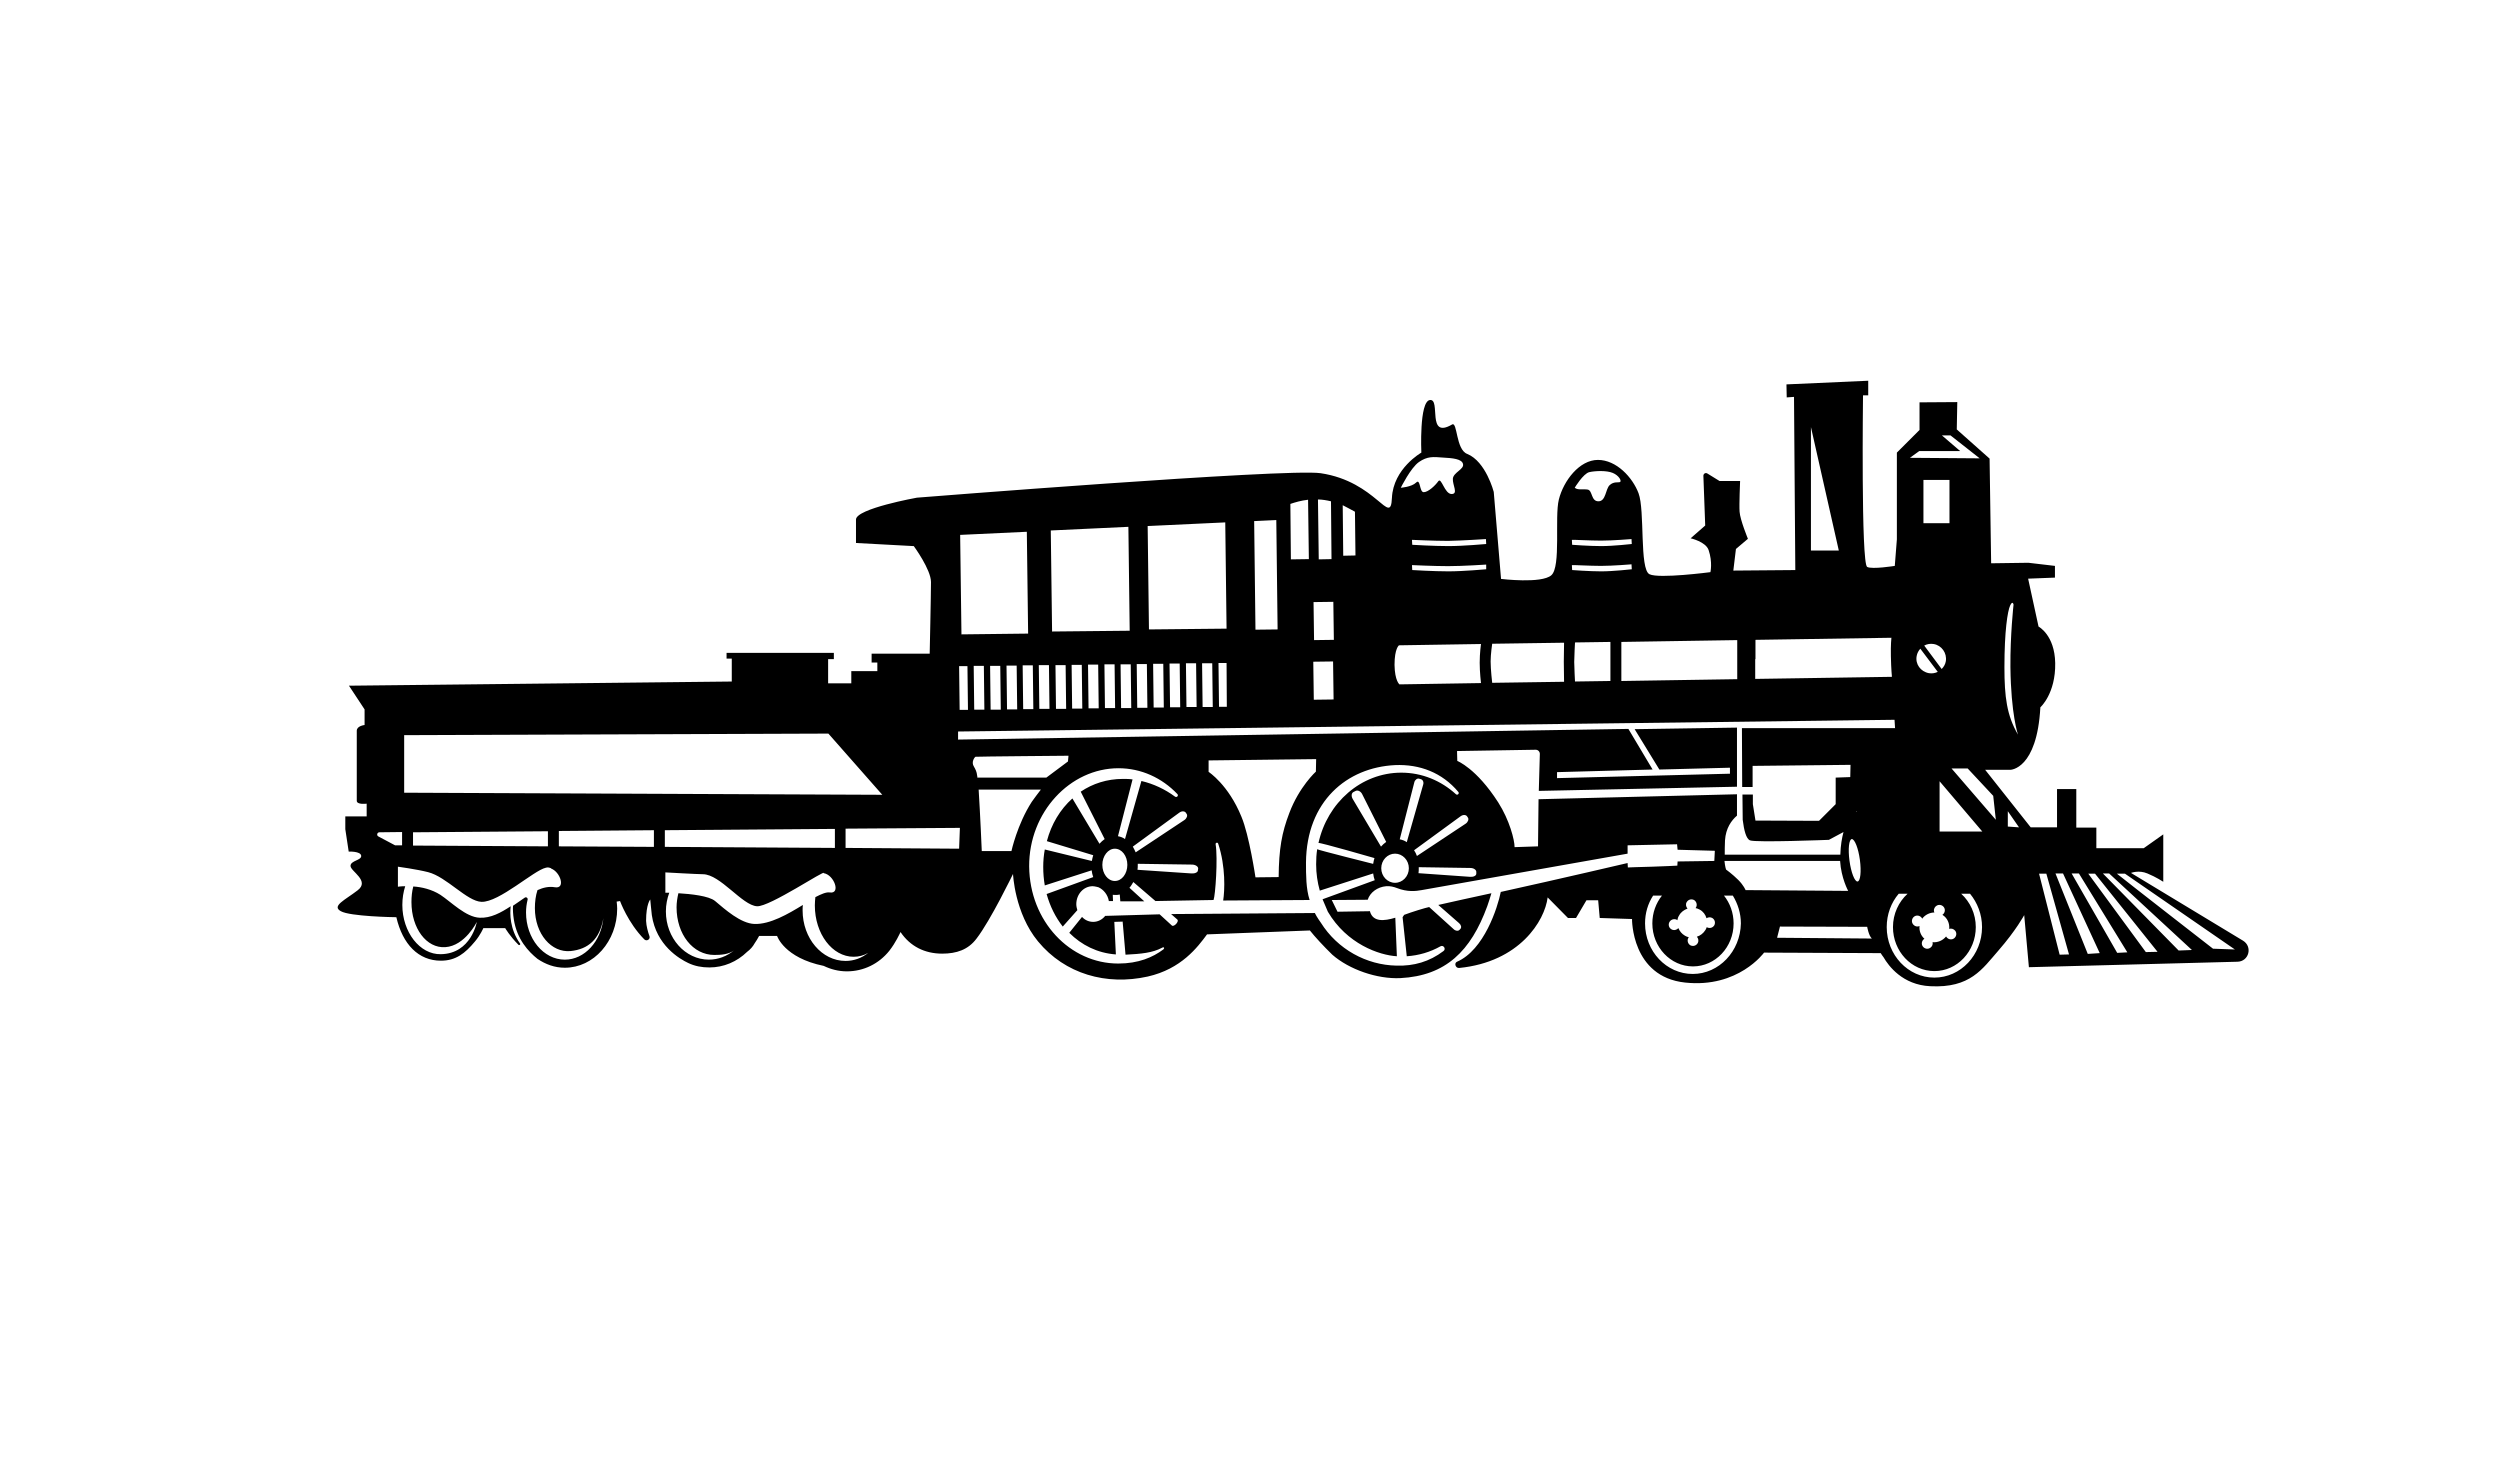 <?xml version="1.0" encoding="utf-8"?>
<!-- Generator: Adobe Illustrator 22.0.0, SVG Export Plug-In . SVG Version: 6.00 Build 0)  -->
<svg version="1.1" id="Layer_1" xmlns="http://www.w3.org/2000/svg" xmlns:xlink="http://www.w3.org/1999/xlink" x="0px" y="0px"
	 viewBox="0 0 960 560" style="enable-background:new 0 0 960 560;" xml:space="preserve">
<path d="M249.7,345.4c0,0,0.4,4.4,0.6,6c1.7,11.6,10.6,16.8,14,18.4c2.5,1.2,5.2,1.7,8.1,1.7c5.5,0,10.6-2.2,14.5-6
	c1.2-0.9,2.2-2,2.9-3.3c0.6-0.9,1.2-1.8,1.7-2.8h6.9c0,0,2.7,8.4,17.9,11.5c2.7,1.3,5.7,2.1,8.9,2.1c6.4,0,12.3-2.9,16.3-7.9
	c2.5-3.2,4-6.6,4.3-7.2c3.7,5.5,9.3,8.3,16,8.3c5.5,0,10-1.5,13.2-5.8c5.4-7,14-24.8,14-24.8s0.6,15,9.6,25.9
	c10.4,12.6,26.3,17,42.1,13.5c12.9-2.9,19.2-11.3,22.8-16.2l39.5-1.5c1.8,2.3,5.3,6.1,8.6,9.3c6.5,5.7,17.2,9.4,26.1,9
	c17.5-0.9,27.1-10.4,33.4-27.6c0.6-1.6,1.1-3.4,1.6-5c-7.9,1.7-15.1,3.3-20.4,4.5l8,7c0.8,0.7,1,1.6,0.5,2.2l-0.4,0.4
	c-0.5,0.5-1.5,0.4-2.2-0.3l-9.4-8.5c-1.5,0.3-6.7,1.9-9.6,3c-0.2,0.3-0.4,0.6-0.6,0.9l1.6,15c4.6-0.3,9-1.6,12.9-3.8
	c1.2-0.7,2.3,1,1.2,1.8c-5.4,4.1-11.4,5.8-18,5.6c-11.6-0.2-22.7-6.3-29.1-16.5c0,0-1.6-2.2-2.3-3.7l-55.2,0.4l2.4,2.1
	c0.8,0.7-1.3,3-2.1,2.3l-4.7-4.3l-20.9,0.6c-1.1,1.4-2.8,2.3-4.6,2.3c-1.7,0-3.2-0.7-4.3-1.9l-4.9,6.1c4.7,4.7,10.8,7.8,17.9,8.3
	c0-0.1-0.3-6.5-0.6-12.5l3.2-0.1c0.5,6.1,1.1,12.5,1.1,12.7c6-0.3,10.4-0.7,14.1-2.7c0.7-0.4,1,0.2,0.4,0.7c-4,3-9.5,5.4-17.3,5.4
	c-18.5,0-34-16.2-34.2-37.3c-0.1-20.8,15.7-37.7,34.3-37.7c8.7,0,16.7,3.7,22.6,9.9c0.6,0.6-0.2,1.5-0.9,1c-3.8-2.8-8.2-4.9-12.9-6
	c0,0.1-6.3,22.3-6.3,22.3c-0.8-0.6-1.7-0.9-2.7-1.1l5.6-21.8c-1.2-0.2-2.5-0.2-3.7-0.2c-6.1,0-11.6,1.8-16.2,4.9l9.2,18.2
	c-0.7,0.5-1.4,1.1-2,1.8l-10.4-17.4c-4.7,4.2-8.1,9.9-9.8,16.4l17.8,5.4c-0.2,0.7-0.4,1.4-0.5,2.1c0,0-0.1,0-0.1,0.1l-18-4.4
	c-0.4,2.2-0.6,4.4-0.6,6.7c0,2.4,0.2,4.8,0.6,7.1l18-5.8c0.1,0.9,0.3,1.8,0.6,2.6l-17.9,6.5c1.3,4.7,3.4,8.9,6.2,12.5l5.6-6.3
	c-0.2-0.7-0.4-1.5-0.4-2.3c0-3.8,2.8-6.9,6.3-6.9c0.7,0,2.2,0.4,2.2,0.4c2,0.9,3.6,2.9,4,5.3l1.6,0c-0.1-1.5-0.1-2.4-0.1-2.4
	c0.2,0,1.4,0.2,2.7-0.1c0,0,0.1,1,0.2,2.6l9.2,0l-5.7-5.2c0.6-0.6,1-1.4,1.5-2.2l8.5,7.3l22.3-0.4c0.7-1.7,1.7-15.9,0.8-21.4
	c-0.1-0.6,0.8-0.9,1-0.2c2.9,8.8,2.5,18,1.9,21.8l33.2-0.2c-1.4-4.3-1.4-9.6-1.4-14.4c0.2-23.5,15.7-36.5,34.2-37.4
	c9.5-0.4,18.1,2.9,24.3,10.3c0.5,0.6-0.3,1.4-0.9,0.9c-5.7-5.2-13-8.3-21-8.3c-15.4,0-28.4,11.5-31.8,27c0.4-0.3,21.5,5.8,21.5,5.8
	c-0.2,0.7-0.4,1.4-0.5,2.2c0,0-0.1,0-0.1,0c0,0-21.1-5.3-21.4-5.6c-0.3,1.9-0.4,3.8-0.4,5.8c0,3.5,0.5,6.9,1.4,10.1l20.5-6.6
	c0.1,0.9,0.3,1.8,0.6,2.6l-20,7.3c0,0,0,0,0,0.1l2,4.7c7.3,12.4,19.7,16.7,26.5,17.1l-0.6-14.8c-4.3,1.3-8.5,1.7-9.7-2.3
	c0-0.1,0-0.1,0-0.2l-12.5,0.2l-2.2-4.5l13.8-0.1c0.9-2.8,3.7-4.9,7.1-5.2c1.5-0.1,2.8,0.2,4.1,0.7c4.1,1.6,7.3,1.2,9.5,0.8
	c14.6-2.6,79.1-14,79.1-14l0-3.2l19-0.4l0.2,2.1l14.3,0.4l-0.2,3.9l-14.1,0.2l-0.1,1.6c0,0-5.7,0.3-9.5,0.4
	c-4.5,0.1-9.5,0.3-9.5,0.3l-0.1-1.7c0,0-25.6,6-48.7,11.1c-1.2,6-6.4,22.3-16.8,26.8c-1.2,0.5-0.6,2.5,0.8,2.4
	c23.2-2.3,32.9-18.1,34-27.1l7.8,7.9l3.1,0l4-6.8h4.5l0.6,6.8l12.4,0.4c0,0-0.3,22.2,20.4,24.4c20.4,2.2,30.3-11.5,30.3-11.5
	l44.8,0.2c0.3,0.5,0.7,1.1,1.1,1.6c1.9,3.3,7.3,10.6,17.9,11.1c15.4,0.8,20-6.6,26.2-13.7c6.8-7.8,9.9-13.6,9.9-13.6l1.8,20
	l80.1-2.1c4.4-0.1,5.9-5.8,2.1-8.1l-43-26c0,0,3-1.2,6.3,0.2c3.4,1.4,6.1,3.2,6.1,3.2v-18.2l-7.5,5.3h-18.2v-7.9h-7.7v-14.8h-7.4
	v14.7h-10.1l-17.5-22.1h9.7c0,0,10.2-0.1,11.5-24c0,0,5.9-5.2,5.7-17c-0.2-10.8-6.4-14-6.4-14l-4-18.4l10.3-0.4v-4.5l-10.2-1.2
	l-14.3,0.2l-0.6-40.2l-12.6-11.2l0.2-10.5l-14.5,0.1v10.6l-8.7,8.7v33.3l-0.8,10.2c0,0-8.7,1.4-10.6,0.4c-2.4-1.2-1.6-65.9-1.6-65.9
	h2l0-5.6l-31.4,1.4l0.1,5l2.8-0.2l0.5,66.5l-23.8,0.2l1-8.3l4.6-3.9c0,0-3-7.3-3.2-10.4c-0.2-2.7,0.2-11.8,0.2-11.8h-7.9l-4.7-2.9
	c-0.7-0.4-1.5,0.1-1.5,0.9l0.7,19.1l-5.6,4.9c0,0,5.8,1.3,6.9,4.5c1.6,4.7,0.7,8.5,0.7,8.5s-19.8,2.6-23.4,0.8
	c-3.9-1.9-1.7-24.5-4.2-31.1c-2.3-6.1-8.5-12.8-15.6-12.8c-7.1,0-13.2,8-15,15.2c-1.7,6.8,0.9,25.8-2.9,29.1
	c-3.8,3.3-19.3,1.4-19.3,1.4l-2.8-33.4c0,0-3-11.7-10.2-14.6c-4.4-1.7-3.7-12.5-5.8-11.3c-9.9,5.8-4.2-9.9-8.5-9.4
	c-4.2,0.5-3.3,20.2-3.3,20.2s-10.8,6.1-11.3,17.4c-0.5,11.3-5.8-6.3-27.4-9.5c-13.1-1.9-155,9.4-155,9.4s-23.4,4.2-23.4,8.4
	c0,4.2,0,9,0,9l22.2,1.2c0,0,6.6,9,6.6,13.8c0,4.8-0.5,27.5-0.5,27.5h-22.3v3.4h2.2v3.3h-10v4.7h-8.9v-9.3h2.2v-2.4h-41.2v2.2h2v8.8
	l-147,1.6l6,9.1v6c0,0-3,0.3-3,2.2c0,1.9,0,25.3,0,26.9c0,1.6,3.8,1.1,3.8,1.1v4.9h-8.2v4.9l1.3,8.6c0,0,4.6-0.2,4.8,1.6
	c0.2,1.8-4.1,1.8-4.1,3.9c0,2.1,7.6,5.7,2.7,9.4c-4.8,3.7-10.1,6-6.4,8c3.5,2,20.2,2.3,21.3,2.3c2.4,10.4,8.5,16.7,17.1,16.7
	c5.7,0,9.3-2.8,13.1-7.4c2.1-2.5,3.2-5.1,3.2-5.1l8.4,0c0,0,1.8,3.1,5.1,6.4c0.3,0.3,0.9-0.1,0.6-0.5c-4-5.6-3.9-11.5-3.6-14.3
	c-3.8,2.5-7.7,4.6-11.9,4.4c-5.3-0.2-11-6.1-15.1-8.8c-3.3-2.1-7.2-3-10.4-3.2c-0.5,1.9-0.7,3.9-0.7,6c0,10.1,5.8,17.8,13,17.3
	c7.6-0.5,12.1-9.7,12.1-9.7s-2.1,12.2-13.8,12.4c-8.1,0.2-14.8-8.5-14.8-18.9c0-2.6,0.4-5,1.1-7.2c-1.7,0-2.8,0.2-2.8,0.2v-7.7
	c0,0,7.3,1,11.6,2.1c7.1,1.8,14.9,11.2,20.5,11.4c6.8,0.2,20.1-12.1,24.7-13.1c0.7-0.2,1.3-0.1,2,0.2c0,0,0.1,0,0.1,0
	c0,0,0,0-0.1,0.1c3.6,1.3,5.7,7.9,1.5,7.2c-2.3-0.4-4.5,0.1-6.7,1.1c-0.7,2.1-1,4.5-1,6.9c0,10,6.4,17.2,13.7,16.5
	c6.8-0.7,11.2-4.5,12.6-12.6c-0.9,8.9-7.2,15.9-14.8,15.9c-8.2,0-14.9-8.1-14.9-18.1c0-1.7,0.2-3.3,0.6-4.9c0.2-0.7-0.6-1.2-1.1-0.8
	c-1.5,1-2.9,2-4.5,3.1c-0.1,1.5,0,3.2,0.3,5.2c1.2,7.7,5.6,12.4,9.1,15.2c3.1,2.1,6.6,3.4,10.5,3.4c11.1,0,20.1-10.2,20.1-22.7
	c0-0.9-0.1-1.8-0.2-2.7l1.3-0.2c0,0,3,8.3,9.3,14.7c0.9,0.9,2.4,0,2-1.2c-0.6-1.7-1.2-3.8-1.3-5.9
	C248.1,347.1,249.7,345.4,249.7,345.4z M771.9,232.5c1-2.1,1.3-0.3,1.3-0.3s-1.3,11.7-1.2,23.9c0.2,18.2,2.9,26,2.9,26
	c-4.3-7.4-5.2-14.5-5.2-25.9C769.7,242.3,770.9,234.7,771.9,232.5z M428.1,338.3c-2.7,0-4.8-2.8-4.8-6.2c0-3.4,2.2-6.2,4.8-6.2
	c2.7,0,4.8,2.8,4.8,6.2C432.9,335.5,430.8,338.3,428.1,338.3z M737,173.2h15.7l-7-6h3.3l11.2,8.8l-26.8-0.2L737,173.2z M748.5,356.7
	c0.8-0.3,1.7,0,2.3,0.7c0.7,0.9,0.5,2.2-0.4,2.9c-0.9,0.7-2.2,0.5-2.9-0.4c-0.1-0.1-0.1-0.2-0.2-0.3c-1.3,1.6-3.3,2.4-5.2,2.2
	c0.2,0.8-0.1,1.6-0.8,2.1c-0.9,0.7-2.2,0.5-2.9-0.4c-0.7-0.9-0.5-2.2,0.4-2.9c0.1-0.1,0.1-0.1,0.2-0.1c-1.4-1.2-2.1-3.1-1.9-4.9
	c-0.9,0.4-1.9,0.1-2.5-0.7c-0.7-0.9-0.5-2.2,0.4-2.9c0.9-0.7,2.2-0.5,2.9,0.4c0.1,0.1,0.2,0.3,0.2,0.4c1.1-1.5,2.9-2.4,4.7-2.4
	c-0.4-0.9-0.1-1.9,0.7-2.5c0.9-0.7,2.2-0.5,2.9,0.4c0.7,0.9,0.5,2.2-0.4,2.9c0,0-0.1,0-0.1,0.1C747.8,352.5,748.7,354.6,748.5,356.7
	z M736,251.9c0.2-1.1,0.7-2,1.4-2.8l6.7,8.9c-1,0.5-2.2,0.7-3.4,0.5C737.5,257.9,735.4,255,736,251.9z M738.9,247.9
	c1.1-0.6,2.3-0.8,3.6-0.6c3.1,0.5,5.2,3.5,4.7,6.6c-0.2,1.2-0.8,2.2-1.6,3L738.9,247.9z M738.6,200.9v-16.6h10v16.6H738.6z
	 M695.4,164l10.7,47.4h-10.7V164z M674.1,253.1v-7.4l52.2-0.8c0,0-0.3,2.6-0.2,7.1c0.1,5.1,0.4,7.9,0.4,7.9l-52.5,0.8V253.1z
	 M667.1,245.8v7.8v7.2l-44.5,0.7v-7.3v-7.7L667.1,245.8z M610.3,181.3c2.2-0.5,6.6-0.7,9,0.3c2.4,1,3.5,3.1,2.8,3.5
	c-0.7,0.3-2.4-0.3-4,1.2s-1.4,6.2-4.3,6.2s-2.2-4.1-4.1-4.5c-1.9-0.3-3.8,0.3-5-0.7C604.6,187.4,608,181.8,610.3,181.3z
	 M614.8,207.6c4.5,0,11.7-0.6,11.7-0.6l0.1,1.9c0,0-7.1,0.8-11.7,0.8c-4.6,0-11.2-0.5-11.2-0.5l-0.1-1.9
	C603.6,207.2,610.5,207.6,614.8,207.6z M614.8,217.3c4.5,0,11.7-0.6,11.7-0.6l0.1,1.9c0,0-7.1,0.8-11.7,0.8
	c-4.6,0-11.2-0.5-11.2-0.5l-0.1-1.9C603.6,216.9,610.5,217.3,614.8,217.3z M618.4,246.5v7.6v7.4l-13.6,0.2c0,0-0.3-5.6-0.3-7.5
	c0-1.9,0.3-7.5,0.3-7.5L618.4,246.5z M573,247.2l27.6-0.4c0,0-0.1,5.4-0.1,7.3c0,1.9,0.1,7.7,0.1,7.7l-27.6,0.4c0,0-0.6-5.1-0.6-8.2
	C572.4,251.2,573,247.2,573,247.2z M570.6,207l0.1,1.9c0,0-8.8,0.8-14.5,0.8c-5.7,0-13.9-0.5-13.9-0.5l-0.1-1.9
	c0,0,8.5,0.4,13.9,0.4C561.6,207.6,570.6,207,570.6,207z M570.7,218.6c0,0-8.8,0.8-14.5,0.8c-5.7,0-13.9-0.5-13.9-0.5l-0.1-1.9
	c0,0,8.5,0.4,13.9,0.4c5.5,0,14.6-0.6,14.6-0.6L570.7,218.6z M544.9,177.4c3.2-2.2,5.4-2,9.1-1.7c3.7,0.2,7.4,0.5,7.8,2.5
	c0.5,2-3.7,3.2-3.9,5.6s2.2,5.9-0.5,5.9c-2.7,0-3.9-6.6-5.1-4.9c-1.2,1.7-3.9,4.2-5.6,4.2c-1.7,0-1.2-5.4-2.9-3.7
	c-1.7,1.7-5.9,2-5.9,2S541.7,179.6,544.9,177.4z M537.2,247.8l31.5-0.5c0,0-0.5,3.5-0.5,7.2c0,3.6,0.5,7.8,0.5,7.8l-31.3,0.5
	c0,0-1.8-1.3-1.9-7.5C535.5,249,537.2,247.8,537.2,247.8z M520.3,196.5l0.2,16.8l-4.7,0.1l-0.2-19.4
	C517.2,194.8,518.8,195.7,520.3,196.5z M511.1,192.5l0.2,22.2l-4.9,0.1l-0.3-23C507.7,191.8,509.4,192.1,511.1,192.5z M512,231.1
	l0.2,14.6l-7.6,0.1l-0.2-14.6L512,231.1z M511.9,254l0.2,14.6l-7.6,0.1l-0.2-14.6L511.9,254z M502.3,191.9l0.3,22.8l-6.9,0.1
	l-0.2-21.3C497.3,192.9,499.6,192.2,502.3,191.9z M490.1,199.7l0.5,42l-8.5,0.1l-0.5-41.7L490.1,199.7z M470.5,200.6l0.5,40.8
	l-29.8,0.3l-0.5-39.7L470.5,200.6z M471.1,271.4l-3,0l-0.2-16.8l3.1,0L471.1,271.4z M465.7,271.5l-3.9,0l-0.2-16.8l3.9,0
	L465.7,271.5z M459.5,271.5l-3.9,0l-0.2-16.8l3.9,0L459.5,271.5z M453.2,271.6l-3.9,0l-0.2-16.8l3.9,0L453.2,271.6z M446.9,271.7
	l-3.9,0l-0.2-16.8l3.9,0L446.9,271.7z M440.4,255l0.2,16.8l-3.9,0l-0.2-16.8L440.4,255z M434.4,271.9l-3.9,0l-0.2-16.8l3.9,0
	L434.4,271.9z M433.3,202.3l0.5,39.9l-29.8,0.3l-0.5-38.8L433.3,202.3z M428.2,271.9l-3.9,0l-0.2-16.8l3.9,0L428.2,271.9z
	 M421.9,272l-3.9,0l-0.2-16.8l3.9,0L421.9,272z M415.6,272.1l-3.9,0l-0.2-16.8l3.9,0L415.6,272.1z M409.4,272.2l-3.9,0l-0.2-16.8
	l3.9,0L409.4,272.2z M402.8,255.4l0.2,16.8l-3.9,0l-0.2-16.8L402.8,255.4z M396.8,272.3l-3.9,0l-0.2-16.8l3.9,0L396.8,272.3z
	 M394.3,204.2l0.5,39.1l-25.6,0.3l-0.5-38.2L394.3,204.2z M390.6,272.4l-3.9,0l-0.2-16.8l3.9,0L390.6,272.4z M384.3,272.5l-3.9,0
	l-0.2-16.8l3.9,0L384.3,272.5z M378,272.5l-3.9,0l-0.2-16.8l3.9,0L378,272.5z M371.5,255.8l0.2,16.8l-3.2,0l-0.2-16.8L371.5,255.8z
	 M154.4,324.6l-2.7,0l-6.4-3.4c-0.8-0.4-0.5-1.6,0.4-1.6l8.7-0.1V324.6z M210.4,325l-51.8-0.3v-5.1l51.8-0.4V325z M155.2,304.4
	v-22.1l162.9-0.6l20.7,23.5L155.2,304.4z M251.1,325.2l-36.5-0.2v-5.9l36.5-0.3V325.2z M255.3,318.8l65.3-0.5v7.3l-65.3-0.4V318.8z
	 M324.7,369c-9.1,0-16.5-8.7-16.5-19.4c0-0.7,0-1.4,0.1-2.1c-5.7,3.5-12.6,7.5-18.6,7.3c-5.3-0.2-11.3-5.6-15.1-8.8
	c-2.4-2-9.3-2.7-14.1-3c-0.4,1.7-0.7,3.6-0.7,5.4c0,10.4,6.3,18.3,14.5,18.3c2.6,0,5.4-0.2,7.5-1.7c-2.7,2.2-6,3.5-9.6,3.5
	c-9.1,0-16.5-8.3-16.5-18.5c0-2.6,0.5-5,1.3-7.2c-0.9,0-1.5,0-1.5,0V335c0,0,12.4,0.7,14.4,0.7c6.7,0,15.1,12,20.8,12.3
	c4.8,0.3,26.6-14.4,25.6-12.7c4,0.6,6.7,8.1,2.3,7.4c-1.3-0.2-3.2,0.6-5.5,1.8c-0.1,1-0.2,2.1-0.2,3.2c0,10.9,6.7,19.7,14.9,19.7
	c2,0,3.9-0.5,5.6-1.5C330.9,367.9,327.9,369,324.7,369z M368.3,325.9l-43.6-0.3v-7.4l43.9-0.3L368.3,325.9z M396.2,307.9
	c-5.6,8.7-7.8,18.9-7.8,18.9H377c0,0-0.6-14.2-1.2-23.6h23.9C398.5,304.8,397.3,306.3,396.2,307.9z M410.1,292.4c0,0-6,4.5-8.3,6.2
	l-26.5,0c0-0.3,0-0.6-0.1-0.9c-0.1-1.2-0.6-2.3-1.2-3.3c-1.2-1.8,0.3-3.7,0.6-3.8c0.5-0.1,35.7-0.4,35.7-0.4L410.1,292.4z
	 M435,325.1l17.8-13c0.9-0.7,2-0.7,2.5-0.1l0.4,0.6c0.4,0.6,0,1.7-0.9,2.3l-18.7,12.4C435.8,326.6,435.4,325.8,435,325.1z
	 M460,334.2c0,0.8-1.2,1.3-2.5,1.2l-20.7-1.4c0.1-0.6,0.1-1.3,0.1-1.9c0-0.1,0-0.3,0-0.4l20.8,0.3c1.3,0,2.4,0.7,2.4,1.5L460,334.2z
	 M495.1,312.2c-2.9,7.6-4,13.7-4.1,24.6l-8.9,0.1c0,0-2.4-16.2-5.4-23.3c-5-12.3-12.6-17.2-12.6-17.2l0-4.4l41.3-0.5
	c0,0-0.1,4.8-0.1,4.8S498.9,302.1,495.1,312.2z M519.5,306.9c-0.7-1.1-0.6-2.4,0.3-2.8l0.8-0.4c0.8-0.4,2,0.2,2.5,1.3l9.2,18.3
	c-0.7,0.5-1.4,1.1-2,1.8L519.5,306.9z M535.7,339c-2.9,0-5.3-2.5-5.3-5.6c0-3.1,2.4-5.6,5.3-5.6c2.9,0,5.3,2.5,5.3,5.6
	C541,336.5,538.6,339,535.7,339z M540.2,323.4c-0.8-0.6-1.7-0.9-2.7-1.1l5.6-21.9c0.2-0.9,1.1-1.6,1.8-1.4l0.7,0.2
	c0.8,0.2,1.2,1.2,0.9,2.1L540.2,323.4z M543,326.5l17.8-13c0.9-0.7,2-0.7,2.5-0.1l0.4,0.6c0.4,0.6,0,1.7-0.9,2.3l-18.7,12.4
	C543.8,327.9,543.5,327.2,543,326.5z M566.9,335.5c0,0.8-1.1,1.3-2.4,1.2l-19.8-1.4c0.1-0.6,0.1-1.3,0.1-1.9c0-0.1,0-0.3,0-0.4
	l19.8,0.3c1.3,0,2.3,0.7,2.3,1.5L566.9,335.5z M641.1,354c0.6-1,1.9-1.3,2.8-0.8c0.1,0,0.1,0.1,0.2,0.2c0.1-0.7,0.3-1.3,0.7-1.9
	c0.7-1.3,1.9-2.1,3.2-2.6c-0.6-0.7-0.8-1.7-0.3-2.5c0.6-1,1.8-1.3,2.8-0.8c1,0.6,1.3,1.9,0.8,2.8c-0.1,0.1-0.1,0.2-0.2,0.3
	c0.5,0.1,1.1,0.3,1.6,0.6c1.3,0.7,2.2,1.9,2.6,3.3c0.6-0.4,1.5-0.5,2.2-0.1c1,0.6,1.3,1.8,0.8,2.8c-0.6,1-1.8,1.3-2.8,0.8
	c0,0-0.1,0-0.1-0.1c-0.1,0.4-0.3,0.7-0.5,1.1c-0.8,1.3-2,2.2-3.3,2.6c0.6,0.7,0.8,1.6,0.3,2.5c-0.6,1-1.8,1.3-2.8,0.8
	c-1-0.6-1.3-1.9-0.8-2.8c0.1-0.1,0.1-0.2,0.2-0.3c-0.5-0.1-1-0.3-1.5-0.6c-1.2-0.7-2-1.7-2.5-2.9c-0.6,0.7-1.7,1-2.6,0.5
	C640.8,356.3,640.5,355,641.1,354z M650,374c-10.1,0-18.3-8.7-18.3-19.4c0-4,1.1-7.6,3.1-10.7h3.4c-2.3,2.9-3.7,6.6-3.7,10.7
	c0,9.1,7,16.5,15.6,16.5s15.6-7.4,15.6-16.5c0-4.1-1.4-7.8-3.7-10.7h3.4c1.9,3.1,3.1,6.8,3.1,10.7C668.3,365.3,660.1,374,650,374z
	 M670.3,341.8c0,0-0.7-1.8-2.8-3.9c-2.2-2.2-4.7-4-4.7-4s-0.4-1.1-0.6-3.3h44.4c0.4,6.6,3.1,11.5,3.1,11.5L670.3,341.8z
	 M682.4,360.1l1.1-4.3l33.5,0.1c0,0,0.6,3.5,1.8,4.5L682.4,360.1z M714.2,330.2c0.6,4.5,0.2,8.2-0.9,8.3c-1.1,0.1-2.5-3.5-3.1-8
	s-0.2-8.2,0.9-8.3C712.2,322.2,713.6,325.7,714.2,330.2z M712.7,311.8l0.2-0.3C713.1,311.6,713,311.7,712.7,311.8z M668.9,279.6
	l0.1,22.6l4,0v-8.1l37.6-0.4l-0.1,4.7l-5.6,0.2v10.2l-6.4,6.4l-24.4-0.1l-1-6.3v-3.7l-4,0l0.1,9.7c0.5,4,1.3,7.3,2.8,7.9
	c2.2,0.9,30.3-0.2,30.3-0.2l5.6-3c-0.6,2.3-1.1,5.1-1.2,8.5c0,0.1,0,0.1,0,0.2h-44.4c0-1.5,0-3.4,0.1-5.5c0.3-4.7,2.5-7.7,4.6-9.5
	v-8.2l-76.2,1.9l-0.2,18.1l-9,0.3c0-2.7-1.9-10.3-6.3-17.2c-8.4-13.1-15.7-15.9-15.7-15.9l-0.1-3.8l30.2-0.5c0.9,0,1.6,0.7,1.6,1.6
	l-0.4,14.2l76.1-1.6v-4h0v-6.5h0v-12.2l-39.3,0.6l9.5,15.5l27.1-0.7v2.3l-66.4,1.7v-2.3l36.7-1l-9.3-15.6L367.9,284l0-3.1l359.6-4.5
	l0.2,3.2L668.9,279.6z M742.8,375.4c-10.1,0-18.3-8.7-18.3-19.4c0-4.9,1.7-9.4,4.6-12.8h3.4c-3.4,3.1-5.6,7.7-5.6,12.8
	c0,9.3,7.1,16.9,15.9,16.9c8.8,0,15.9-7.6,15.9-16.9c0-5.1-2.2-9.7-5.6-12.8h3.4c2.8,3.4,4.6,7.9,4.6,12.8
	C761.1,366.7,752.9,375.4,742.8,375.4z M744.8,319.3V300l16.4,19.3H744.8z M749.4,295.1h6.2l9.8,10.5l1,9.2L749.4,295.1z M771,317.4
	v-5.9l4.3,6.2L771,317.4z M790.9,366.6l-7.9-31.1l0.8,0h2l8.7,31L790.9,366.6z M801.7,366.3l-12.4-30.9h2.9l14.1,30.6L801.7,366.3z
	 M813,365.9l-17.5-30.5h2.8l18.6,30.3L813,365.9z M824,365.6l-22.1-30.1h2.6l24,30L824,365.6z M836.6,365l-29.1-29.6h2.4l31.8,29.4
	L836.6,365z M812.9,335.5h3.1l42.2,29.1l-8.4-0.3C849.8,364.3,818.9,340.3,812.9,335.5z"/>
</svg>
